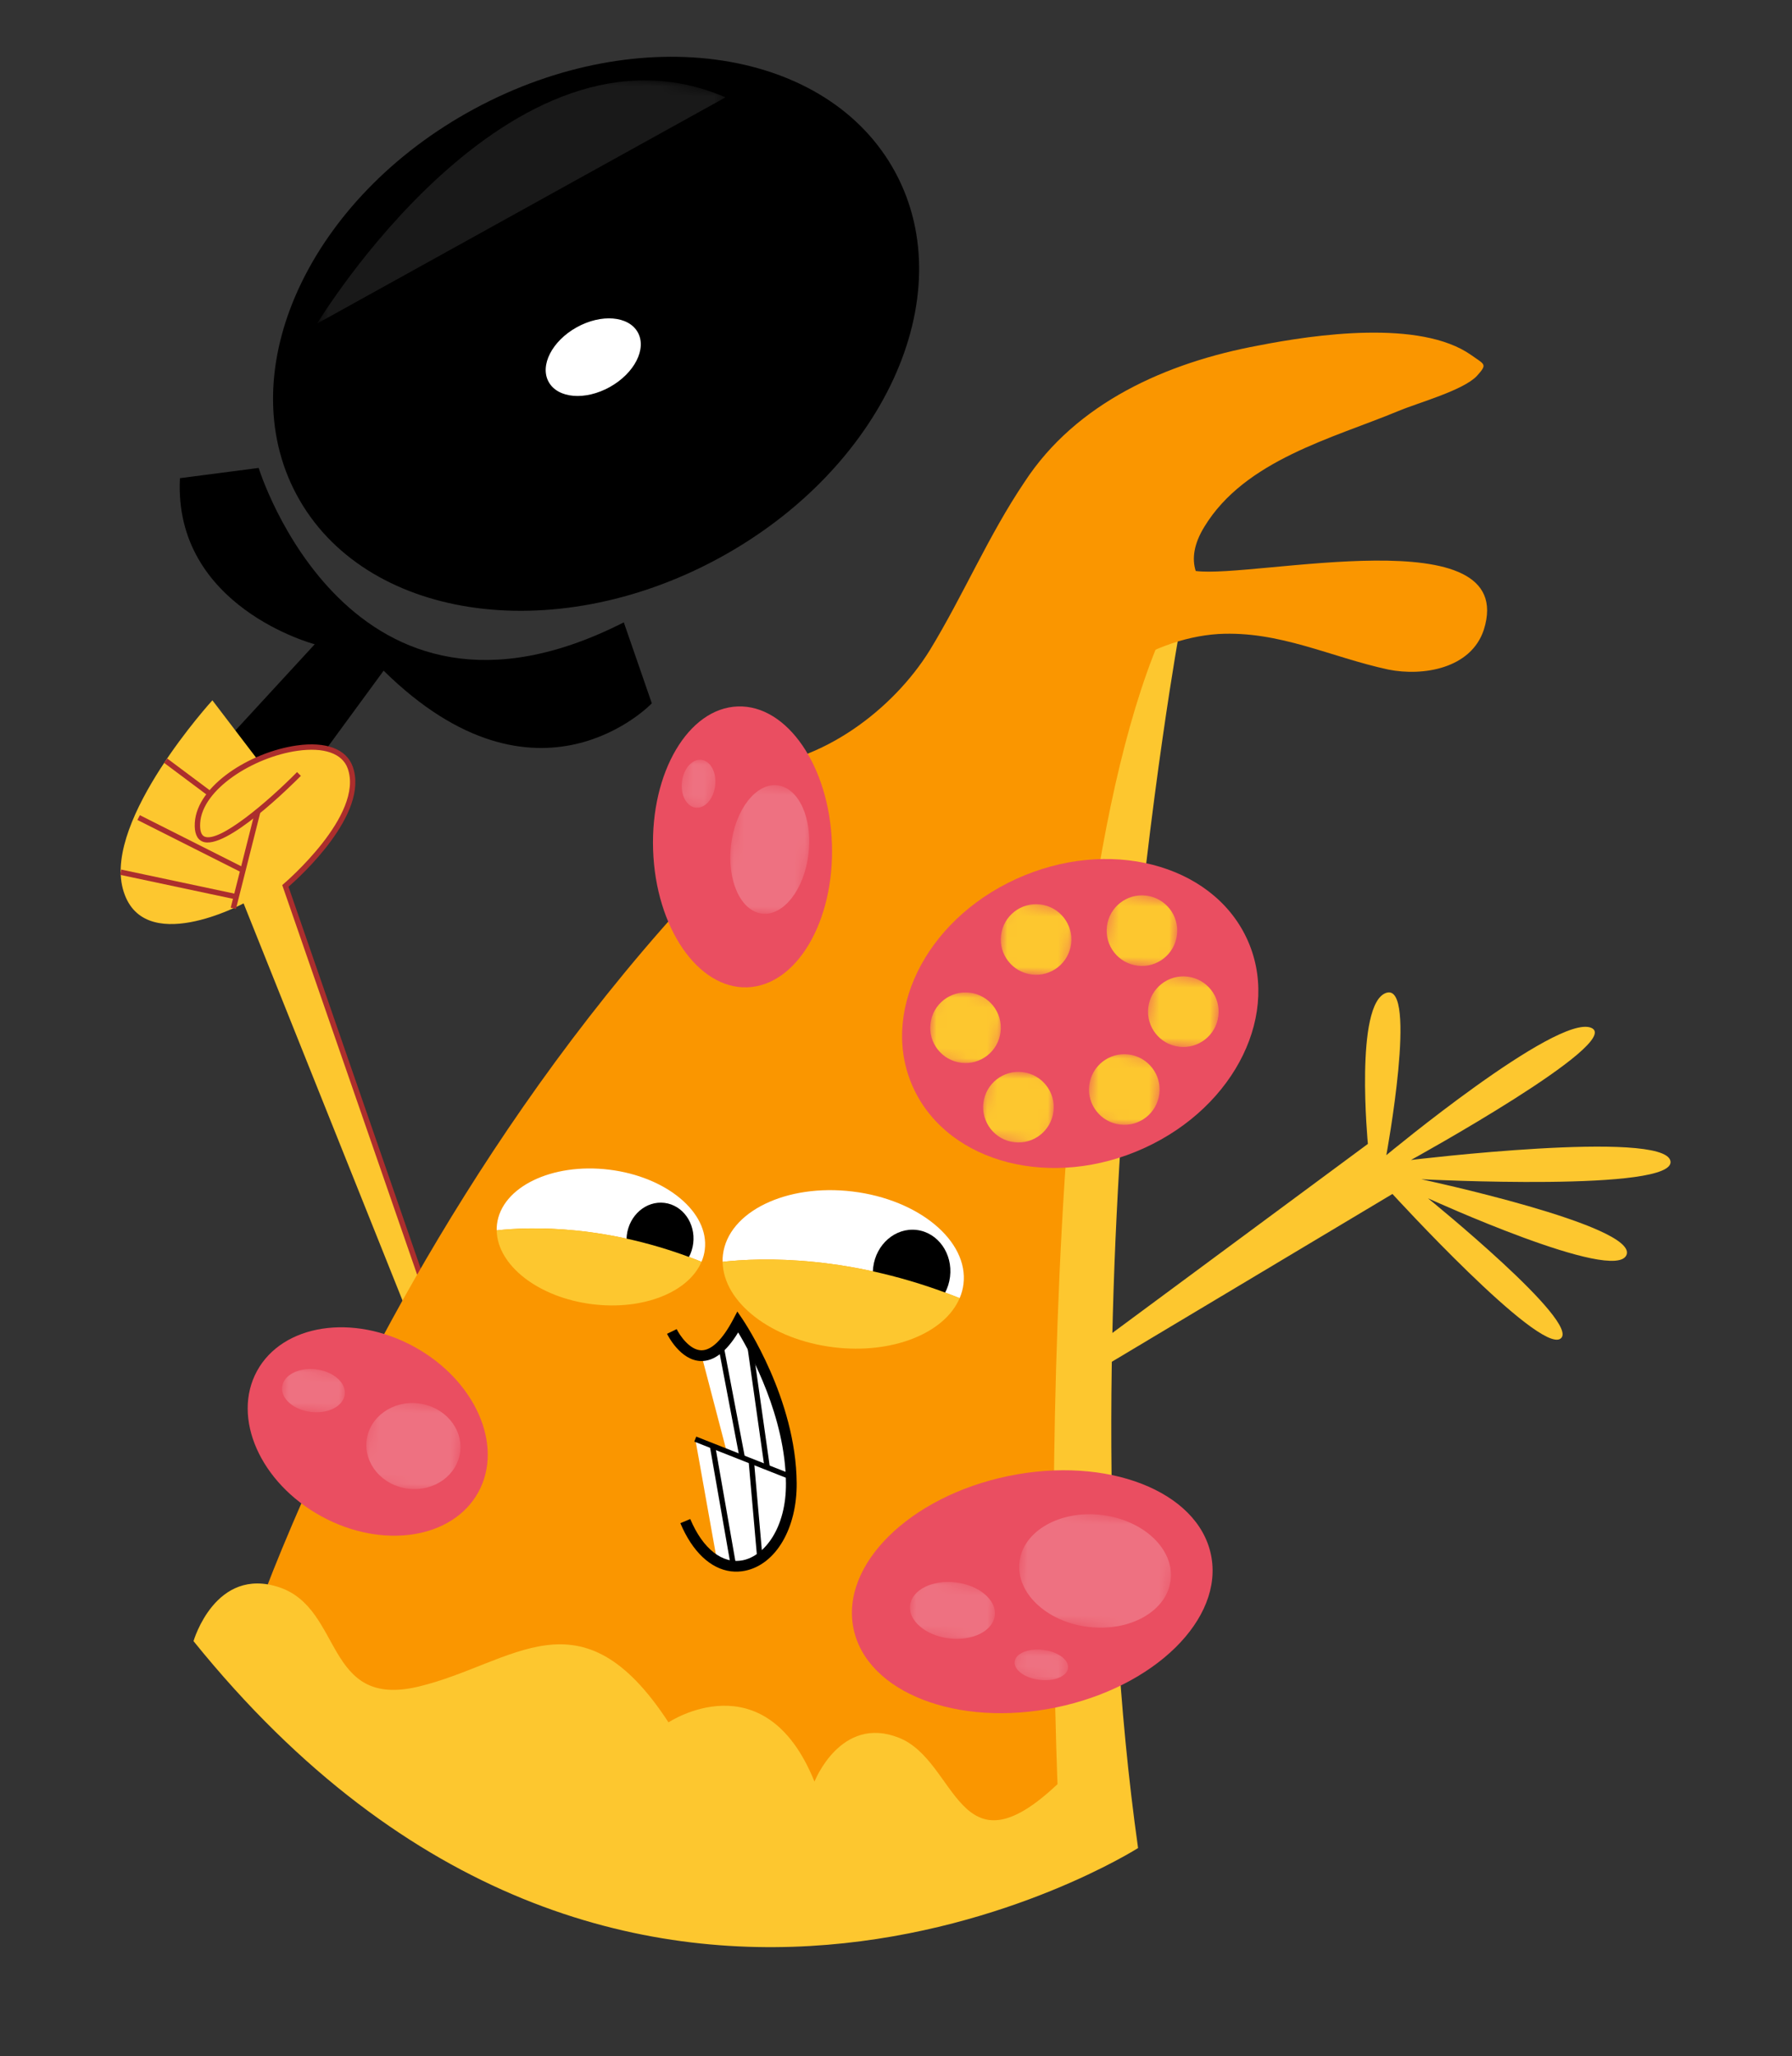 <?xml version="1.0" encoding="UTF-8"?> <svg xmlns="http://www.w3.org/2000/svg" width="177" height="203" viewBox="0 0 177 203" fill="none"><rect x="0" y="0" width="177" height="203" fill="#333333" stroke="none"/> <path d="M18.778 76.974L31.087 63.606C31.087 63.606 17.113 59.947 17.772 47.209L25.55 46.197C25.55 46.197 34.48 75.234 61.615 61.444L64.382 69.437C64.382 69.437 53.153 81.245 37.892 66.214L26.151 82.232L18.778 76.974Z" fill="black"></path> <path d="M88.445 17.04C95.056 29.323 87.176 46.405 70.848 55.194C54.517 63.984 35.92 61.151 29.308 48.868C22.699 36.585 30.576 19.503 46.908 10.714C63.238 1.926 81.833 4.758 88.445 17.04Z" fill="black"></path> <path d="M62.996 32.812C63.903 34.439 62.666 36.853 60.237 38.208C57.808 39.562 55.102 39.34 54.197 37.714C53.289 36.087 54.525 33.671 56.955 32.318C59.386 30.965 62.091 31.184 62.996 32.812Z" fill="white"></path> <mask id="mask0_188_28" style="mask-type:luminance" maskUnits="userSpaceOnUse" x="31" y="4" width="41" height="33"> <path d="M34.693 4.265L71.762 8.774L68.395 36.454L31.325 31.944L34.693 4.265Z" fill="white"></path> </mask> <g mask="url(#mask0_188_28)"> <g opacity="0.1"> <path d="M71.661 9.612L31.325 31.943C31.325 31.943 50.346 0.431 71.661 9.612Z" fill="white"></path> </g> </g> <path d="M28.185 87.464C28.185 87.464 36.319 80.612 34.591 75.778C33.639 73.111 29.254 73.331 25.454 75.01L20.978 69.14C20.978 69.14 10.299 80.837 12.129 87.735C13.96 94.636 24.059 89.187 24.059 89.187L40.581 130.453L42.416 128.541L28.185 87.464Z" fill="#FDC72F"></path> <path d="M42.165 128.627L27.876 87.38L28.014 87.262C28.093 87.195 35.987 80.473 34.343 75.866C33.812 74.385 32 73.749 29.368 74.127C25 74.752 19.966 77.935 19.771 81.261C19.728 81.999 19.872 82.446 20.198 82.593C21.654 83.241 26.463 79.141 29.341 76.226L29.718 76.598C28.96 77.367 22.238 84.078 19.982 83.076C19.432 82.832 19.185 82.211 19.241 81.23C19.457 77.551 24.712 74.257 29.294 73.601C32.196 73.186 34.219 73.947 34.842 75.689C36.503 80.343 29.609 86.581 28.495 87.548L42.667 128.454L42.165 128.627Z" fill="#AC2E2D"></path> <path d="M23.304 89.74L22.79 89.609L25.208 80.042L25.722 80.172L23.304 89.74Z" fill="#AC2E2D"></path> <path d="M20.594 78.593L16.204 75.313L16.521 74.888L20.911 78.167L20.594 78.593Z" fill="#AC2E2D"></path> <path d="M24.006 86.208L13.575 80.953L13.814 80.48L24.244 85.736L24.006 86.208Z" fill="#AC2E2D"></path> <path d="M23.135 88.764L11.865 86.37L11.975 85.851L23.245 88.244L23.135 88.764Z" fill="#AC2E2D"></path> <path d="M108.695 179.331L84.676 187.982L33.746 171.994L25.028 160.251C25.028 160.251 51.208 82.61 113.678 54.958L116.26 60.08L110.084 88.883L106.795 148.122L108.695 179.331Z" fill="#FA9600"></path> <path d="M112.41 182.453C112.41 182.453 61.66 214.735 19.114 162.024C19.114 162.024 21.265 154.587 27.594 156.714C33.923 158.841 32.005 168.754 41.356 166.509C50.709 164.265 57.327 156.701 66.029 170.045C66.029 170.045 75.522 163.722 80.449 175.894C80.449 175.894 83.037 169.265 88.809 171.572C94.581 173.875 94.599 185.449 104.454 176.144C104.454 176.144 100.891 92.748 115.169 61.728L116.571 61.899C116.571 61.899 104.599 126.98 112.41 182.453Z" fill="#FDC72F"></path> <path d="M105.961 134.49L135.11 112.935C135.11 112.935 133.771 99.063 136.924 98.022C140.077 96.981 136.932 114.046 136.932 114.046C136.932 114.046 153.765 100.085 157.157 101.47C160.548 102.854 139.368 114.521 139.368 114.521C139.368 114.521 164.301 111.5 164.992 114.611C165.682 117.722 140.383 116.425 140.383 116.425C140.383 116.425 161.725 120.979 160.66 123.876C159.597 126.773 141.044 118.304 141.044 118.304C141.044 118.304 156.277 130.643 154.134 132.162C151.99 133.682 137.535 117.877 137.535 117.877L106.625 136.352L105.961 134.49Z" fill="#FDC72F"></path> <path d="M146.559 62.178C145.29 66.029 140.523 66.784 137.135 66.106C131.41 64.875 126.386 62.261 120.337 62.594C113.204 63.06 106.71 68.146 102.323 73.487C100.587 75.679 97.697 81.869 94.459 82.144C88.031 82.296 98.999 67.874 98.629 65.426C95.67 65.601 91.59 69.511 89.491 71.392C85.753 74.677 82.594 78.698 78.51 81.539C74.439 84.307 73.615 79.72 74.2 75.695C81.192 75.285 88.179 70.1 91.835 64.2C95.171 58.73 97.617 52.886 101.199 47.58C106.287 39.787 115.185 35.795 124.338 34.105C129.808 33.034 140.276 31.505 145.317 35.055C146.669 36.022 146.949 35.921 145.868 37.124C144.492 38.56 140.073 39.758 138.103 40.587C131.634 43.271 122.961 45.42 118.955 52.01C117.908 53.715 117.721 55.166 118.104 56.372C123.81 57.136 150.105 50.939 146.559 62.178Z" fill="#FA9600"></path> <path d="M70.826 154.125L68.676 142.081L71.78 143.329L69.298 133.84C70.324 133.838 71.554 133.036 72.887 130.511C72.887 130.511 78.095 138.179 78.162 146.418C78.213 152.545 74.234 155.992 70.826 154.125Z" fill="white"></path> <path d="M72.206 155.134C70.196 154.89 68.387 153.202 67.201 150.38L68.178 149.969C69.423 152.93 71.372 154.451 73.39 154.036C75.525 153.596 77.666 150.84 77.63 146.424C77.578 139.892 74.171 133.639 72.91 131.547C71.757 133.445 70.526 134.395 69.246 134.372C67.193 134.334 65.936 131.792 65.884 131.683L66.838 131.222C67.118 131.798 68.104 133.285 69.266 133.312C70.266 133.329 71.355 132.274 72.417 130.264L72.828 129.484L73.324 130.214C73.54 130.533 78.626 138.108 78.69 146.415C78.726 150.889 76.635 154.449 73.604 155.074C73.131 155.171 72.663 155.19 72.206 155.134Z" fill="black"></path> <path d="M78.133 146.095L68.576 142.326L68.771 141.833L78.328 145.603L78.133 146.095Z" fill="black"></path> <path d="M73.061 143.997L70.953 132.952L71.475 132.851L73.581 143.898L73.061 143.997Z" fill="black"></path> <path d="M75.516 144.919L73.746 132.421L74.271 132.346L76.041 144.845L75.516 144.919Z" fill="black"></path> <path d="M72.192 154.666L70.114 142.797L70.636 142.705L72.714 154.575L72.192 154.666Z" fill="black"></path> <path d="M74.792 153.898L73.945 144.287L74.473 144.24L75.32 153.851L74.792 153.898Z" fill="black"></path> <path d="M69.615 123.368C69.564 123.788 69.456 124.192 69.288 124.573C60.009 120.848 52.318 121.109 49.059 121.47C49.056 121.273 49.065 121.071 49.089 120.87C49.535 117.202 54.492 114.787 60.161 115.477C65.829 116.167 70.062 119.699 69.615 123.368Z" fill="white"></path> <path d="M68.47 122.752C68.228 124.737 66.565 126.168 64.753 125.948C62.942 125.728 61.669 123.939 61.91 121.954C62.152 119.968 63.816 118.537 65.627 118.757C67.44 118.978 68.711 120.766 68.47 122.752Z" fill="black"></path> <path d="M69.288 124.572C68.027 127.553 63.565 129.377 58.544 128.766C53.187 128.114 49.111 124.921 49.06 121.47C52.318 121.108 60.009 120.847 69.288 124.572Z" fill="#FDC72F"></path> <path d="M95.164 126.771C95.105 127.254 94.979 127.719 94.786 128.161C84.046 123.852 75.149 124.153 71.375 124.576C71.365 124.344 71.377 124.111 71.406 123.88C71.922 119.632 77.664 116.838 84.22 117.635C90.779 118.433 95.681 122.522 95.164 126.771Z" fill="white"></path> <path d="M93.837 126.054C93.558 128.352 91.631 130.008 89.535 129.753C87.438 129.498 85.965 127.429 86.245 125.13C86.524 122.834 88.45 121.176 90.547 121.431C92.643 121.686 94.117 123.757 93.837 126.054Z" fill="black"></path> <path d="M94.786 128.161C93.326 131.61 88.159 133.721 82.349 133.014C76.151 132.26 71.435 128.567 71.376 124.576C75.148 124.153 84.046 123.852 94.786 128.161Z" fill="#FDC72F"></path> <path d="M82.172 83.317C82.425 90.976 78.678 97.315 73.8 97.476C68.922 97.638 64.762 91.561 64.508 83.904C64.254 76.246 68.002 69.906 72.879 69.746C77.757 69.584 81.918 75.66 82.172 83.317Z" fill="#EA4E61"></path> <mask id="mask1_188_28" style="mask-type:luminance" maskUnits="userSpaceOnUse" x="67" y="74" width="4" height="6"> <path d="M67.645 74.818L70.925 75.217L70.351 79.935L67.071 79.536L67.645 74.818Z" fill="white"></path> </mask> <g mask="url(#mask1_188_28)"> <g opacity="0.2"> <path d="M70.637 77.576C70.479 78.878 69.616 79.846 68.71 79.736C67.804 79.625 67.199 78.479 67.357 77.177C67.516 75.874 68.379 74.907 69.284 75.017C70.19 75.127 70.796 76.273 70.637 77.576Z" fill="white"></path> </g> </g> <mask id="mask2_188_28" style="mask-type:luminance" maskUnits="userSpaceOnUse" x="71" y="77" width="10" height="14"> <path d="M72.978 77.069L80.625 77.999L79.084 90.665L71.438 89.734L72.978 77.069Z" fill="white"></path> </mask> <g mask="url(#mask2_188_28)"> <g opacity="0.2"> <path d="M79.855 84.332C79.429 87.83 77.373 90.456 75.261 90.199C73.15 89.942 71.783 86.9 72.209 83.402C72.634 79.904 74.69 77.277 76.802 77.534C78.914 77.791 80.28 80.834 79.855 84.332Z" fill="white"></path> </g> </g> <path d="M123.112 92.573C126.602 99.911 122.085 109.212 113.019 113.346C103.952 117.482 93.772 114.887 90.28 107.549C86.788 100.212 91.308 90.911 100.374 86.776C109.44 82.641 119.621 85.236 123.112 92.573Z" fill="#EA4E61"></path> <mask id="mask3_188_28" style="mask-type:luminance" maskUnits="userSpaceOnUse" x="98" y="88" width="9" height="9"> <path d="M99.298 88.873L106.218 89.714L105.376 96.634L98.457 95.792L99.298 88.873Z" fill="white"></path> </mask> <g mask="url(#mask3_188_28)"> <path d="M105.796 93.174C105.564 95.085 103.827 96.445 101.916 96.213C100.005 95.98 98.644 94.244 98.877 92.333C99.109 90.421 100.847 89.061 102.758 89.294C104.669 89.526 106.029 91.263 105.796 93.174Z" fill="#FDC72F"></path> </g> <mask id="mask4_188_28" style="mask-type:luminance" maskUnits="userSpaceOnUse" x="91" y="97" width="9" height="9"> <path d="M92.328 97.585L99.248 98.427L98.406 105.347L91.486 104.505L92.328 97.585Z" fill="white"></path> </mask> <g mask="url(#mask4_188_28)"> <path d="M98.826 101.887C98.594 103.798 96.857 105.158 94.946 104.926C93.035 104.693 91.674 102.957 91.907 101.046C92.139 99.134 93.876 97.774 95.788 98.006C97.698 98.239 99.059 99.976 98.826 101.887Z" fill="#FDC72F"></path> </g> <mask id="mask5_188_28" style="mask-type:luminance" maskUnits="userSpaceOnUse" x="96" y="105" width="9" height="9"> <path d="M97.556 105.427L104.475 106.269L103.633 113.188L96.714 112.347L97.556 105.427Z" fill="white"></path> </mask> <g mask="url(#mask5_188_28)"> <path d="M104.054 109.729C103.821 111.64 102.084 113 100.174 112.768C98.262 112.535 96.902 110.798 97.134 108.887C97.367 106.976 99.104 105.616 101.015 105.848C102.926 106.081 104.286 107.818 104.054 109.729Z" fill="#FDC72F"></path> </g> <mask id="mask6_188_28" style="mask-type:luminance" maskUnits="userSpaceOnUse" x="107" y="103" width="8" height="9"> <path d="M108.011 103.685L114.931 104.527L114.089 111.446L107.169 110.604L108.011 103.685Z" fill="white"></path> </mask> <g mask="url(#mask6_188_28)"> <path d="M114.509 107.987C114.277 109.898 112.54 111.258 110.629 111.025C108.718 110.793 107.357 109.056 107.59 107.145C107.822 105.234 109.56 103.874 111.471 104.106C113.382 104.339 114.742 106.076 114.509 107.987Z" fill="#FDC72F"></path> </g> <mask id="mask7_188_28" style="mask-type:luminance" maskUnits="userSpaceOnUse" x="108" y="88" width="9" height="8"> <path d="M109.754 88.001L116.673 88.843L115.831 95.763L108.912 94.921L109.754 88.001Z" fill="white"></path> </mask> <g mask="url(#mask7_188_28)"> <path d="M116.252 92.303C116.019 94.214 114.283 95.574 112.372 95.342C110.461 95.109 109.1 93.373 109.332 91.462C109.565 89.55 111.302 88.19 113.214 88.422C115.124 88.655 116.484 90.392 116.252 92.303Z" fill="#FDC72F"></path> </g> <mask id="mask8_188_28" style="mask-type:luminance" maskUnits="userSpaceOnUse" x="113" y="96" width="8" height="8"> <path d="M113.842 96.001L120.761 96.842L119.919 103.762L113 102.92L113.842 96.001Z" fill="white"></path> </mask> <g mask="url(#mask8_188_28)"> <path d="M120.34 100.302C120.107 102.213 118.37 103.573 116.46 103.341C114.548 103.108 113.188 101.372 113.42 99.461C113.653 97.549 115.39 96.189 117.301 96.421C119.212 96.654 120.572 98.391 120.34 100.302Z" fill="#FDC72F"></path> </g> <path d="M47.253 147.307C44.723 151.931 37.779 153.004 31.742 149.702C25.705 146.402 22.859 139.976 25.387 135.352C27.916 130.727 34.861 129.655 40.898 132.955C46.936 136.256 49.781 142.681 47.253 147.307Z" fill="#EA4E61"></path> <mask id="mask9_188_28" style="mask-type:luminance" maskUnits="userSpaceOnUse" x="27" y="134" width="8" height="6"> <path d="M28.122 134.815L34.308 135.567L33.796 139.775L27.61 139.022L28.122 134.815Z" fill="white"></path> </mask> <g mask="url(#mask9_188_28)"> <g opacity="0.2"> <path d="M34.052 137.67C33.91 138.833 32.412 139.606 30.701 139.398C28.995 139.191 27.725 138.081 27.867 136.917C28.008 135.755 29.507 134.983 31.213 135.191C32.923 135.399 34.193 136.508 34.052 137.67Z" fill="white"></path> </g> </g> <mask id="mask10_188_28" style="mask-type:luminance" maskUnits="userSpaceOnUse" x="35" y="137" width="11" height="11"> <path d="M36.725 137.995L45.962 139.118L44.938 147.541L35.701 146.417L36.725 137.995Z" fill="white"></path> </mask> <g mask="url(#mask10_188_28)"> <g opacity="0.2"> <path d="M45.45 143.33C45.167 145.655 42.87 147.289 40.32 146.979C37.769 146.669 35.931 144.531 36.213 142.206C36.496 139.88 38.793 138.246 41.345 138.557C43.895 138.867 45.733 141.004 45.45 143.33Z" fill="white"></path> </g> </g> <path d="M119.613 153.507C120.914 159.816 114.064 166.56 104.314 168.571C94.562 170.581 85.605 167.097 84.303 160.788C83.002 154.479 89.852 147.733 99.603 145.723C109.352 143.712 118.312 147.197 119.613 153.507Z" fill="#EA4E61"></path> <mask id="mask11_188_28" style="mask-type:luminance" maskUnits="userSpaceOnUse" x="89" y="155" width="10" height="8"> <path d="M90.228 155.721L98.594 156.738L97.922 162.265L89.556 161.247L90.228 155.721Z" fill="white"></path> </mask> <g mask="url(#mask11_188_28)"> <g opacity="0.2"> <path d="M98.258 159.501C98.073 161.026 96.049 162.036 93.739 161.755C91.429 161.474 89.706 160.008 89.891 158.483C90.077 156.957 92.101 155.948 94.411 156.229C96.722 156.511 98.444 157.975 98.258 159.501Z" fill="white"></path> </g> </g> <mask id="mask12_188_28" style="mask-type:luminance" maskUnits="userSpaceOnUse" x="100" y="148" width="17" height="14"> <path d="M101.369 148.664L116.3 150.48L114.955 161.532L100.025 159.716L101.369 148.664Z" fill="white"></path> </mask> <g mask="url(#mask12_188_28)"> <g opacity="0.2"> <path d="M115.628 156.007C115.257 159.058 111.614 161.126 107.49 160.624C103.368 160.122 100.326 157.242 100.698 154.19C101.069 151.138 104.713 149.07 108.835 149.572C112.959 150.073 115.999 152.955 115.628 156.007Z" fill="white"></path> </g> </g> <mask id="mask13_188_28" style="mask-type:luminance" maskUnits="userSpaceOnUse" x="100" y="162" width="6" height="5"> <path d="M100.402 162.567L105.672 163.208L105.312 166.169L100.042 165.528L100.402 162.567Z" fill="white"></path> </mask> <g mask="url(#mask13_188_28)"> <g opacity="0.2"> <path d="M105.492 164.688C105.392 165.505 104.131 166.026 102.676 165.849C101.221 165.672 100.122 164.864 100.222 164.047C100.321 163.229 101.581 162.71 103.036 162.887C104.492 163.064 105.591 163.87 105.492 164.688Z" fill="white"></path> </g> </g> </svg> 